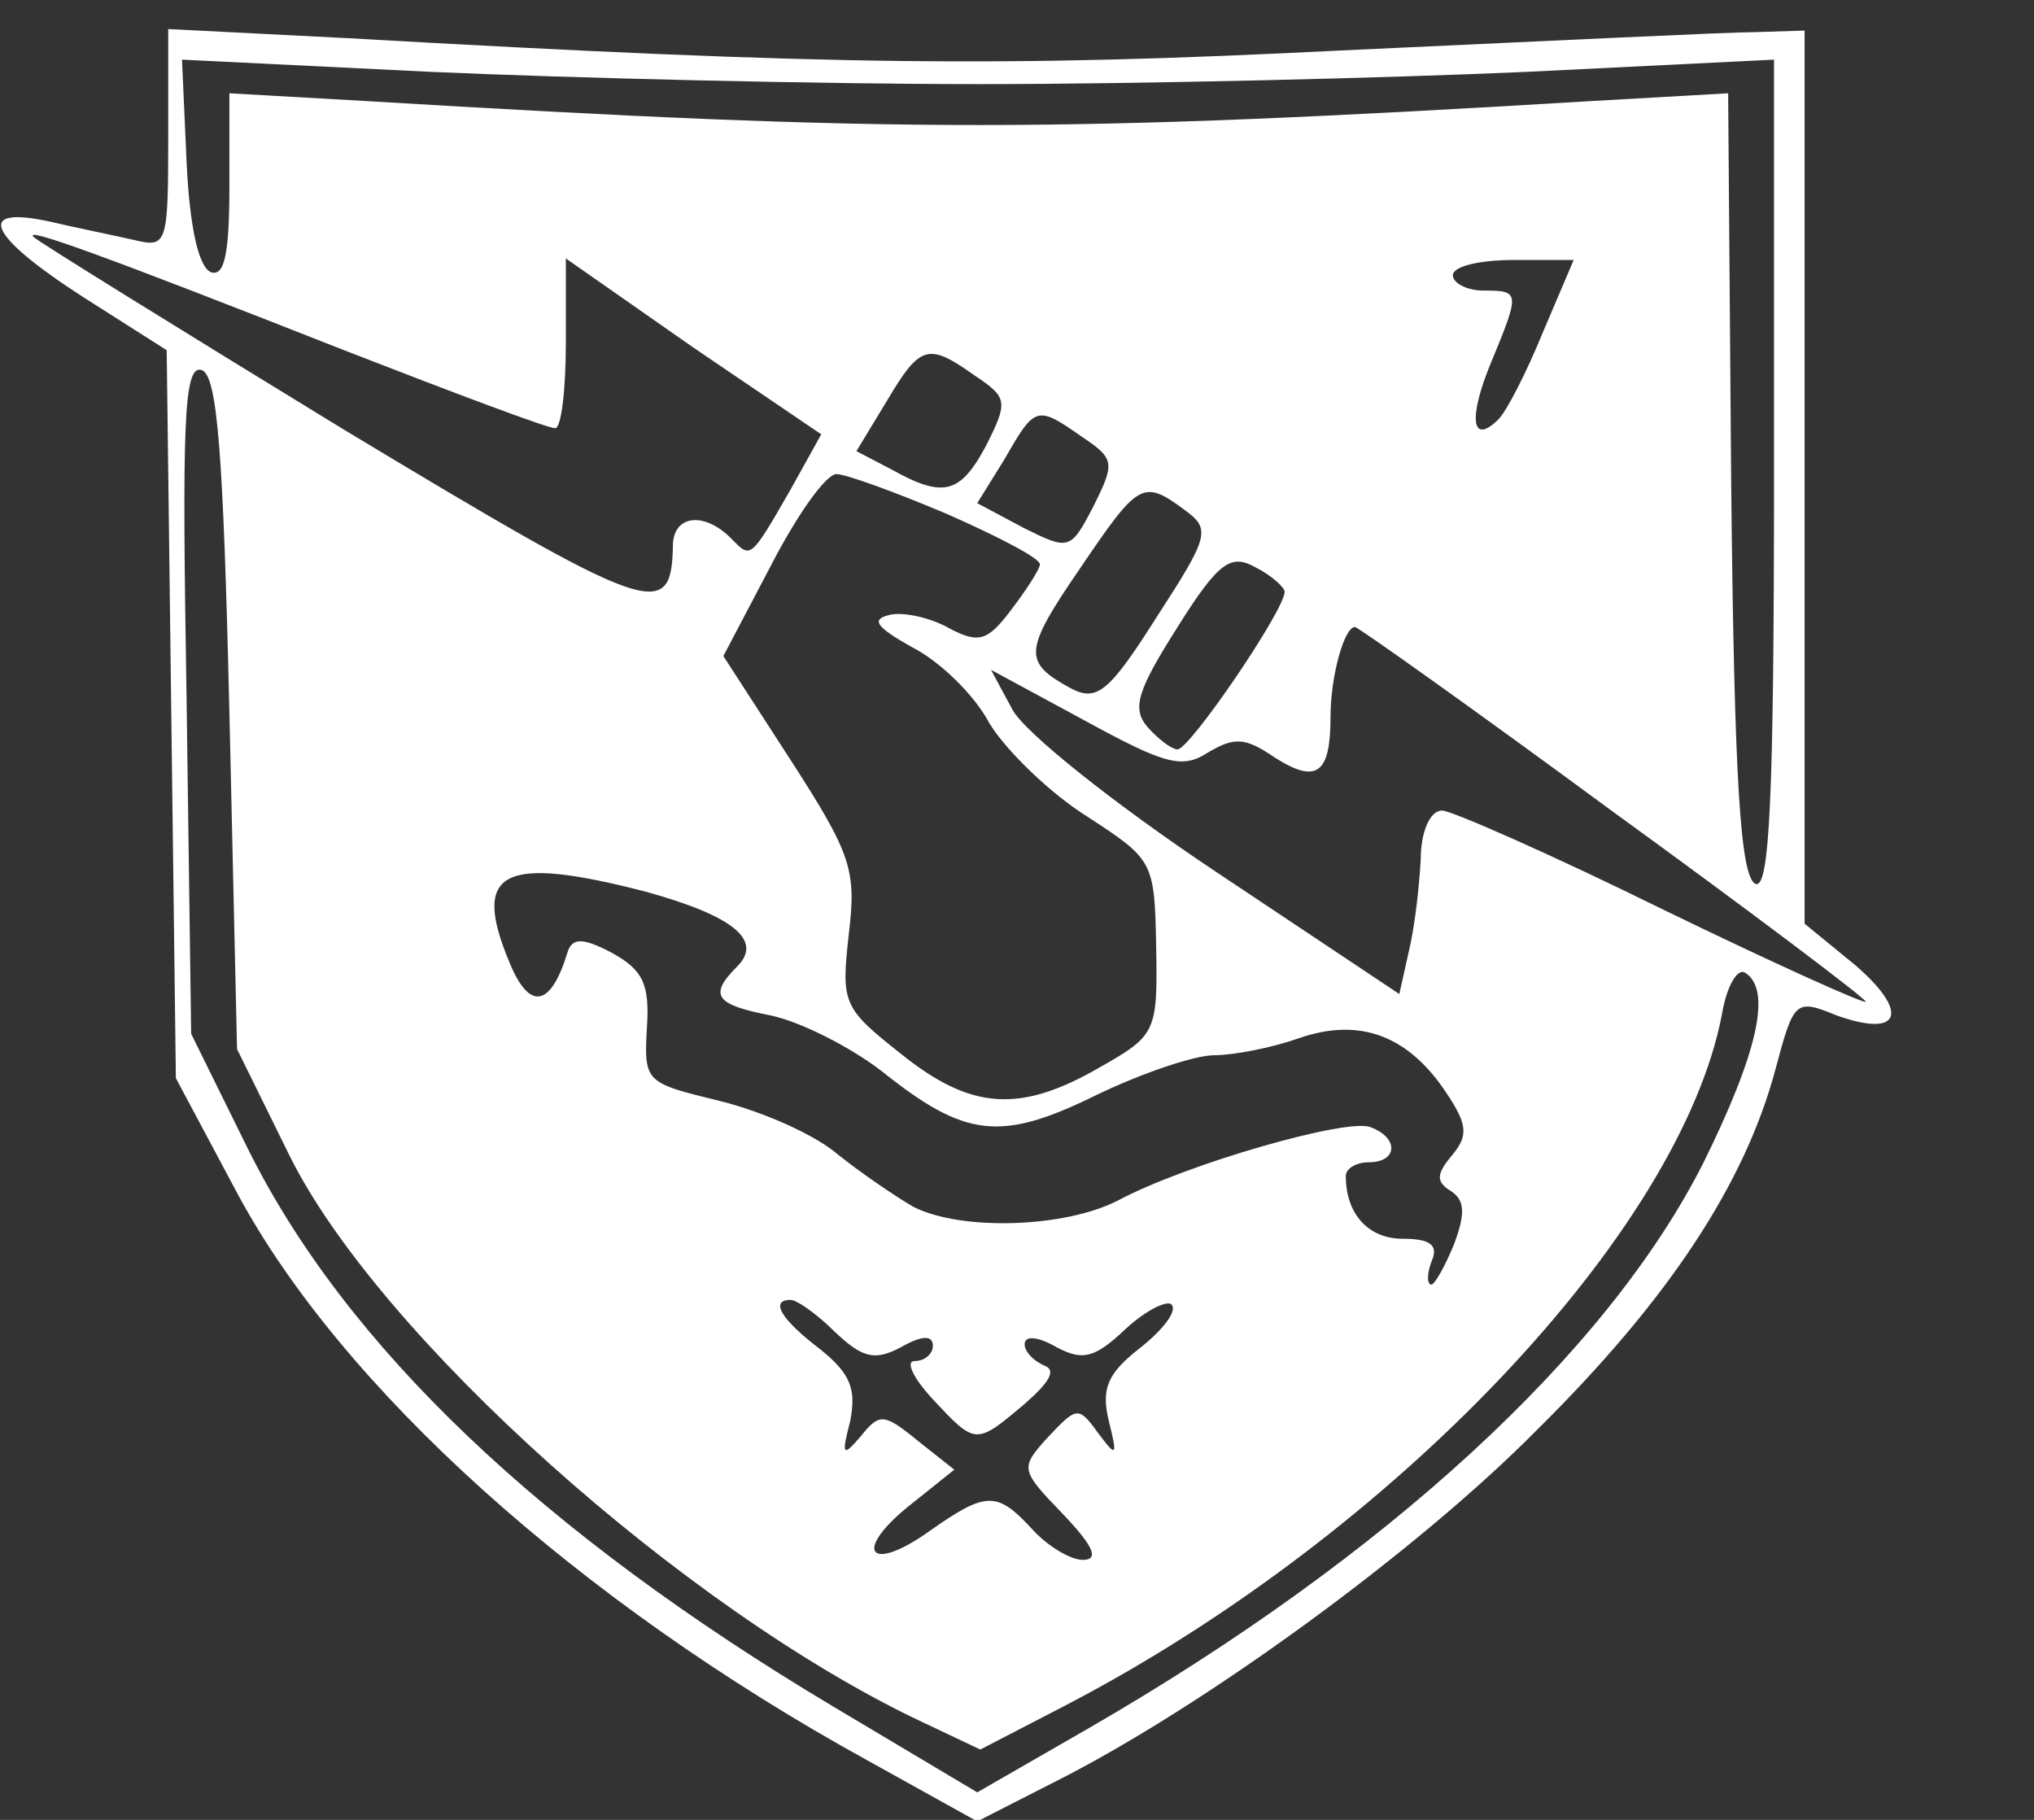 <?xml version="1.0" standalone="no"?>
<!DOCTYPE svg PUBLIC "-//W3C//DTD SVG 20010904//EN"
 "http://www.w3.org/TR/2001/REC-SVG-20010904/DTD/svg10.dtd">
<svg version="1.0" xmlns="http://www.w3.org/2000/svg"
 width="133pt" height="119pt" viewBox="0 0 133 119"
 preserveAspectRatio="xMidYMid meet">

<rect x="0" y="0" width="133" height="119" fill="#333333" stroke="none"/>

<g transform="translate(0,119) scale(0.1,-0.1)"
fill="#ffffff" stroke="none">
<path d="M110 1099 c0 -69 -1 -71 -22 -66 -13 3 -38 8 -55 12 -50 11 -41 -9
21 -49 l55 -35 3 -238 3 -238 40 -75 c68 -127 223 -267 412 -371 l72 -40 49
25 c98 49 239 152 317 231 86 85 136 161 156 236 12 45 13 46 40 35 42 -15 48
2 12 33 l-33 27 0 292 0 292 -32 -1 c-18 0 -140 -6 -271 -12 -219 -11 -333
-10 -649 8 l-118 6 0 -72z m530 36 c107 0 268 4 358 8 l162 8 0 -272 c0 -212
-3 -270 -12 -267 -10 4 -14 67 -16 261 l-2 256 -88 -5 c-349 -21 -455 -21
-804 0 l-88 5 0 -60 c0 -44 -3 -60 -12 -57 -8 3 -14 29 -16 72 l-3 67 163 -8
c90 -4 251 -8 358 -8z m-415 -174 c72 -28 133 -51 138 -51 4 0 7 25 7 56 l0
55 83 -58 84 -57 -20 -36 c-27 -47 -26 -45 -39 -32 -18 18 -38 15 -38 -5 -1
-50 -14 -45 -215 76 -108 66 -200 123 -203 126 -7 7 43 -11 203 -74z m784 12
c-11 -27 -24 -52 -29 -57 -18 -18 -20 1 -5 37 19 46 19 47 -5 47 -11 0 -20 5
-20 10 0 6 18 10 40 10 l39 0 -20 -47z m-371 -29 c21 -14 21 -17 7 -45 -17
-32 -28 -35 -62 -16 l-23 12 20 33 c22 37 27 38 58 16z m-488 -220 l5 -220 34
-69 c58 -118 259 -298 414 -371 l38 -18 56 29 c215 112 402 310 429 452 3 18
10 30 15 27 18 -11 8 -53 -27 -124 -63 -125 -208 -258 -402 -370 l-73 -42 -94
56 c-191 114 -319 236 -383 365 l-37 75 -3 219 c-3 181 -2 219 10 215 10 -4
14 -52 18 -224z m558 180 c21 -14 21 -17 7 -45 -15 -29 -16 -29 -46 -14 l-30
16 18 29 c20 35 21 35 51 14z m-89 -50 c34 -15 61 -29 61 -33 0 -3 -9 -17 -19
-30 -15 -20 -21 -22 -40 -12 -12 7 -30 11 -39 9 -13 -3 -9 -8 14 -21 18 -9 41
-31 51 -50 11 -18 40 -46 64 -61 43 -28 44 -29 45 -85 1 -56 0 -58 -37 -79
-52 -30 -84 -28 -130 9 -38 30 -39 33 -34 78 5 42 2 52 -38 114 l-44 68 31 59
c17 33 36 60 43 60 6 0 39 -12 72 -26z m155 3 c18 -13 17 -17 -18 -71 -31 -49
-39 -55 -56 -46 -31 17 -31 24 6 78 38 56 41 59 68 39z m66 -54 c0 -12 -62
-103 -70 -103 -4 0 -13 7 -20 15 -10 12 -6 24 20 65 27 43 35 48 51 39 10 -5
19 -13 19 -16z m215 -144 c91 -66 165 -122 165 -124 0 -2 -60 25 -132 60 -73
36 -139 65 -145 65 -8 0 -14 -14 -14 -32 -1 -18 -4 -45 -8 -61 l-6 -27 -120
80 c-66 44 -125 91 -133 106 l-14 26 61 -33 c53 -29 64 -32 81 -21 17 10 24
10 43 -3 28 -18 37 -11 37 26 0 27 9 59 16 59 2 0 78 -54 169 -121z m-633 -52
c58 -16 77 -32 60 -49 -19 -19 -14 -25 22 -32 19 -4 51 -20 72 -36 55 -44 78
-47 141 -16 29 14 64 26 77 26 13 0 38 5 55 11 40 14 72 2 97 -36 14 -21 14
-28 3 -41 -10 -12 -10 -17 0 -23 9 -6 9 -15 2 -34 -6 -15 -13 -27 -15 -27 -3
0 -3 7 0 15 5 11 -1 15 -19 15 -22 0 -37 16 -37 41 0 5 7 9 15 9 19 0 20 16 1
23 -15 6 -120 -24 -165 -48 -35 -18 -103 -20 -134 -4 -12 7 -34 22 -49 34 -15
13 -49 28 -77 35 -49 12 -50 12 -48 48 2 29 -3 38 -23 49 -19 10 -26 10 -29 0
-11 -36 -25 -38 -38 -6 -25 60 -4 70 89 46z m124 -288 c18 -17 26 -19 43 -10
14 8 21 8 21 1 0 -5 -5 -10 -12 -10 -6 0 -1 -11 12 -25 28 -30 28 -30 60 -3
16 14 21 22 13 25 -7 3 -13 9 -13 14 0 6 9 5 21 -2 17 -9 25 -7 45 12 13 12
27 19 30 16 4 -4 -5 -16 -20 -28 -22 -17 -26 -27 -21 -48 6 -24 5 -24 -7 -8
-13 18 -14 17 -33 -3 -18 -20 -18 -21 10 -50 20 -21 24 -30 13 -30 -8 0 -23 9
-33 20 -23 25 -30 25 -67 -1 -39 -28 -51 -14 -14 16 l30 24 -24 19 c-22 18
-25 18 -37 3 -12 -14 -13 -13 -7 10 4 21 0 31 -20 47 -25 19 -33 32 -19 32 4
0 17 -9 29 -21z"/>
</g>
</svg>
